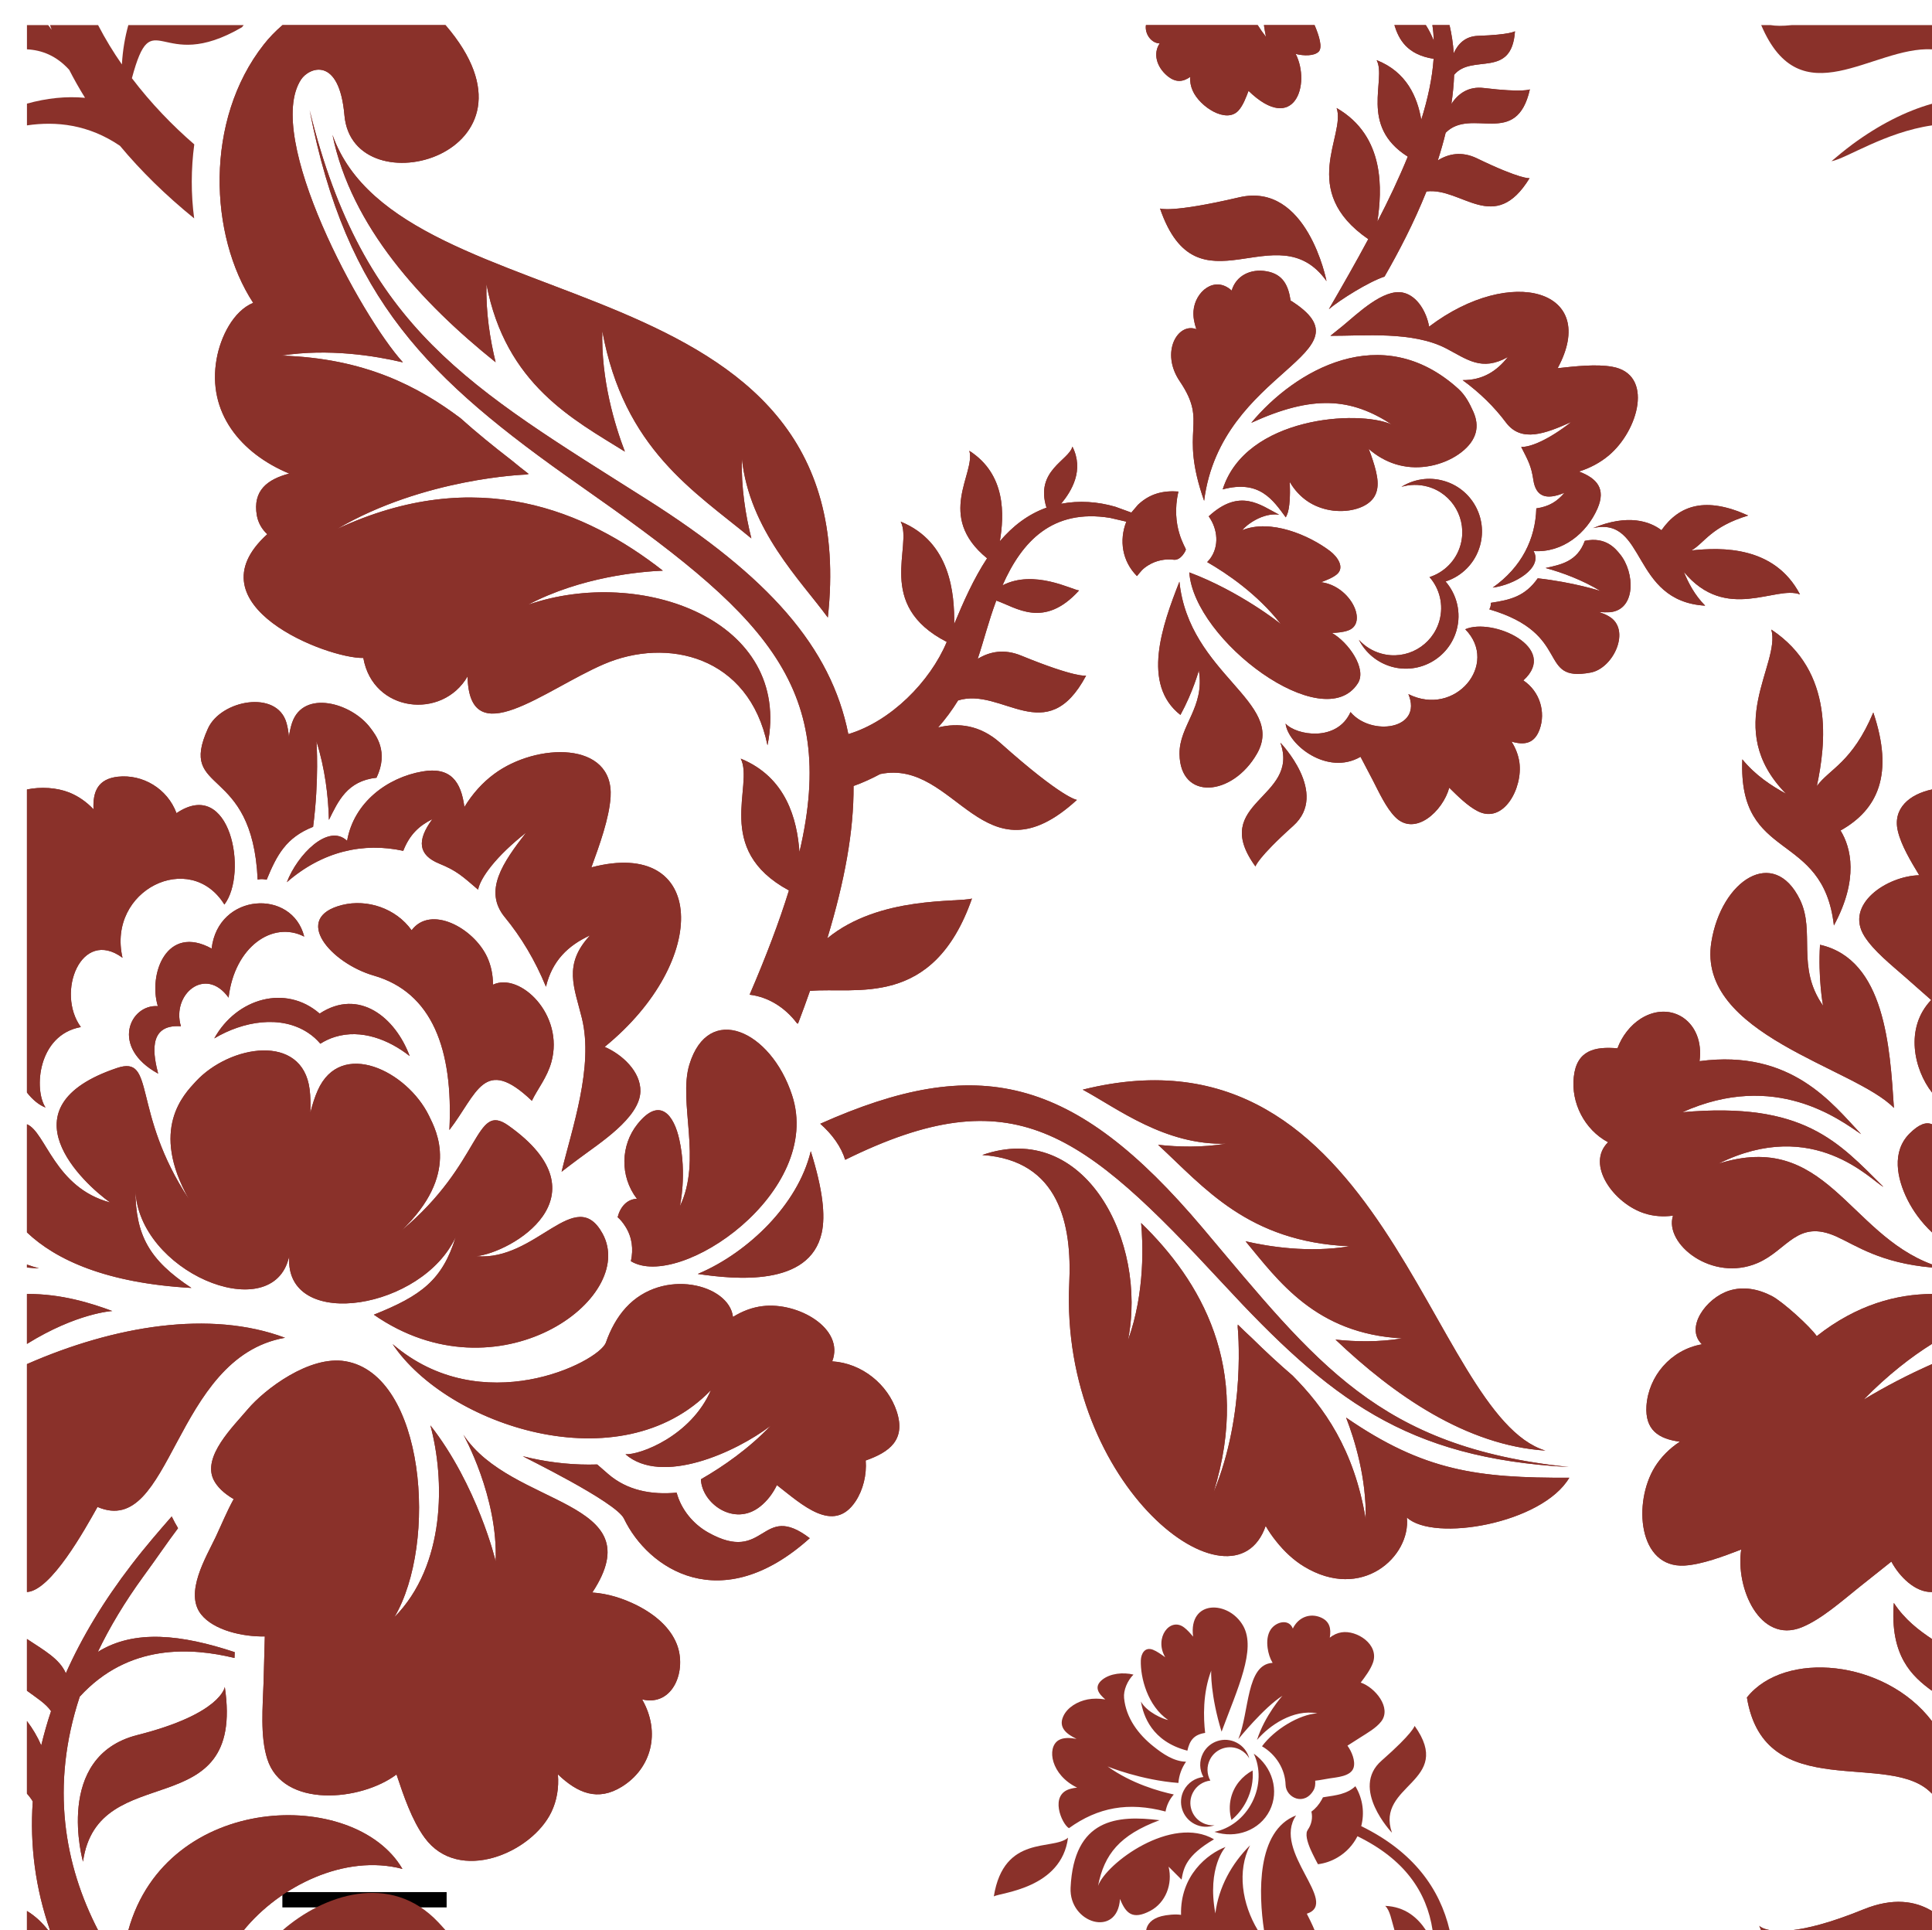 <?xml version="1.0" encoding="UTF-8"?> <svg xmlns="http://www.w3.org/2000/svg" viewBox="0 0 18.925 18.906" fill="none"><path fill-rule="evenodd" clip-rule="evenodd" d="M13.032 3.289C13.07 3.259 13.11 3.227 13.154 3.191C13.299 3.071 13.552 2.825 13.743 2.866C13.886 2.897 13.975 3.061 13.999 3.199C14.804 2.589 15.672 2.842 15.258 3.606C15.432 3.587 15.638 3.564 15.793 3.592C16.202 3.664 16.053 4.216 15.756 4.463C15.674 4.531 15.576 4.584 15.467 4.618C15.643 4.685 15.733 4.786 15.648 4.981C15.543 5.221 15.308 5.416 15.022 5.397C15.117 5.562 14.836 5.728 14.622 5.755C14.906 5.555 15.041 5.277 15.049 4.979C15.177 4.961 15.255 4.909 15.325 4.826C15.144 4.902 15.044 4.863 15.02 4.7C14.999 4.562 14.97 4.513 14.901 4.377C14.993 4.381 15.172 4.305 15.392 4.133C15.139 4.246 14.902 4.339 14.751 4.137C14.639 3.987 14.496 3.846 14.327 3.723C14.522 3.724 14.66 3.637 14.77 3.497C14.513 3.641 14.371 3.519 14.165 3.412C13.837 3.242 13.36 3.29 13.032 3.289ZM14.498 5.343C14.574 5.069 14.414 4.785 14.14 4.709C13.995 4.668 13.847 4.694 13.728 4.768C13.809 4.744 13.898 4.742 13.985 4.766C14.231 4.834 14.375 5.089 14.307 5.336C14.264 5.491 14.146 5.606 14.003 5.652C14.102 5.765 14.143 5.924 14.1 6.079C14.031 6.325 13.776 6.47 13.53 6.401C13.443 6.377 13.368 6.329 13.311 6.266C13.375 6.391 13.488 6.489 13.633 6.53C13.907 6.606 14.191 6.446 14.268 6.172C14.316 5.999 14.27 5.822 14.16 5.695C14.319 5.644 14.45 5.516 14.498 5.343ZM12.313 7.381C12.073 7.801 11.56 7.845 11.554 7.385C11.55 7.105 11.805 6.928 11.743 6.566C11.743 6.569 11.684 6.781 11.563 7.002C11.18 6.703 11.383 6.129 11.553 5.697C11.646 6.604 12.601 6.876 12.313 7.381ZM12.642 2.943C12.621 2.802 12.572 2.686 12.407 2.657C12.249 2.629 12.107 2.701 12.065 2.846C11.899 2.694 11.705 2.857 11.691 3.046C11.687 3.101 11.697 3.161 11.719 3.224C11.537 3.155 11.363 3.45 11.557 3.735C11.841 4.155 11.544 4.19 11.795 4.905C11.959 3.612 13.473 3.466 12.642 2.943ZM13.634 4.158C13.305 4.01 12.202 4.082 11.977 4.793C12.34 4.695 12.471 4.9 12.595 5.067C12.603 5.052 12.61 5.035 12.616 5.016C12.628 4.972 12.633 4.918 12.635 4.858C12.637 4.815 12.635 4.769 12.634 4.72C12.641 4.732 12.648 4.743 12.655 4.754C12.702 4.824 12.761 4.881 12.828 4.922C12.898 4.965 12.979 4.991 13.06 5.001C13.141 5.01 13.222 5.004 13.295 4.981C13.369 4.958 13.421 4.922 13.454 4.877C13.486 4.832 13.498 4.777 13.494 4.714C13.49 4.653 13.472 4.583 13.447 4.507C13.436 4.471 13.422 4.434 13.407 4.396C13.426 4.413 13.446 4.429 13.467 4.444C13.552 4.505 13.646 4.546 13.742 4.564C13.843 4.584 13.949 4.579 14.048 4.555C14.148 4.53 14.239 4.488 14.315 4.429C14.391 4.37 14.437 4.305 14.455 4.238C14.473 4.171 14.463 4.101 14.431 4.03C14.399 3.96 14.359 3.875 14.285 3.808C13.532 3.126 12.681 3.63 12.257 4.141C12.861 3.865 13.233 3.896 13.634 4.158ZM11.84 5.057C11.931 5.185 11.942 5.35 11.856 5.469C11.846 5.482 11.836 5.494 11.825 5.505C12.016 5.615 12.318 5.818 12.547 6.113C12.544 6.108 12.142 5.79 11.65 5.606C11.695 6.271 12.964 7.22 13.301 6.692C13.392 6.55 13.208 6.29 13.047 6.199C13.098 6.197 13.156 6.192 13.202 6.176C13.406 6.109 13.233 5.739 12.941 5.702C12.994 5.682 13.056 5.658 13.095 5.625C13.174 5.559 13.104 5.454 13.027 5.396C12.824 5.242 12.445 5.079 12.168 5.193C12.207 5.142 12.37 5.017 12.53 5.041C12.347 4.947 12.145 4.776 11.84 5.057ZM15.524 5.297C15.451 5.5 15.29 5.53 15.14 5.563C15.308 5.609 15.501 5.681 15.681 5.79C15.677 5.787 15.408 5.702 15.063 5.664C14.939 5.84 14.797 5.875 14.604 5.904C14.604 5.943 14.596 5.953 14.589 5.968C15.411 6.209 15.049 6.687 15.582 6.587C15.808 6.544 15.981 6.162 15.759 6.036C15.731 6.019 15.698 6.006 15.663 5.994C15.7 5.997 15.736 5.998 15.769 5.996C16.028 5.973 16.015 5.606 15.869 5.428C15.828 5.378 15.733 5.253 15.524 5.297ZM14.353 6.163C14.618 6.046 15.278 6.342 14.922 6.664C15.084 6.772 15.143 6.974 15.081 7.145C15.03 7.284 14.932 7.3 14.806 7.263C14.847 7.327 14.873 7.396 14.883 7.465C14.919 7.72 14.727 8.075 14.474 7.944C14.378 7.895 14.28 7.798 14.196 7.715C14.134 7.945 13.859 8.198 13.666 8.001C13.577 7.911 13.508 7.759 13.445 7.637L13.327 7.412C13.004 7.6 12.618 7.296 12.593 7.087C12.699 7.203 13.097 7.269 13.229 6.974C13.43 7.214 13.941 7.146 13.796 6.798C14.254 7.028 14.688 6.503 14.353 6.163ZM11.225 0.246H12.32C12.345 0.286 12.372 0.324 12.401 0.361C12.394 0.327 12.387 0.288 12.381 0.246H12.877C12.922 0.351 12.957 0.466 12.917 0.506C12.873 0.55 12.769 0.548 12.692 0.528C12.843 0.826 12.678 1.323 12.23 0.89C12.205 0.956 12.176 1.034 12.131 1.083C12.012 1.214 11.753 1.046 11.683 0.888C11.664 0.845 11.655 0.799 11.659 0.753C11.589 0.802 11.518 0.813 11.433 0.742C11.329 0.654 11.293 0.523 11.36 0.425C11.279 0.424 11.212 0.333 11.225 0.246ZM3.688 7.617C3.811 7.36 3.68 7.198 3.628 7.129C3.444 6.883 2.972 6.751 2.861 7.079C2.847 7.121 2.837 7.168 2.83 7.217C2.826 7.168 2.818 7.121 2.806 7.079C2.712 6.752 2.163 6.856 2.037 7.135C1.738 7.793 2.472 7.475 2.524 8.615C2.546 8.611 2.561 8.605 2.612 8.616C2.711 8.376 2.801 8.203 3.067 8.098C3.127 7.639 3.101 7.264 3.099 7.258C3.184 7.526 3.216 7.798 3.222 8.03C3.313 7.846 3.401 7.648 3.688 7.617ZM0.264 15.592V13.36C1.118 12.985 2.058 12.827 2.792 13.102C1.691 13.294 1.688 15.073 0.955 14.759C0.831 14.98 0.499 15.58 0.264 15.592ZM0.264 13.162C0.754 12.858 1.1 12.84 1.1 12.84C0.893 12.763 0.601 12.671 0.264 12.673V13.162ZM0.264 12.414V12.385C0.302 12.399 0.341 12.411 0.382 12.422C0.341 12.42 0.301 12.418 0.264 12.414ZM0.264 12.07C0.546 12.338 1.039 12.567 1.875 12.614C1.457 12.338 1.329 12.096 1.326 11.653C1.355 12.453 2.63 12.984 2.822 12.344C2.826 12.332 2.829 12.319 2.833 12.307C2.833 12.32 2.832 12.333 2.832 12.345C2.832 13.034 4.14 12.821 4.464 12.114C4.334 12.537 4.126 12.691 3.662 12.876C4.874 13.718 6.253 12.72 5.902 12.081C5.635 11.597 5.254 12.355 4.665 12.303C5.003 12.269 5.961 11.718 4.979 11.023C4.648 10.789 4.727 11.39 3.934 12.051C4.503 11.505 4.278 11.082 4.202 10.927C3.987 10.488 3.338 10.17 3.112 10.68C3.083 10.745 3.06 10.819 3.04 10.897C3.043 10.817 3.042 10.739 3.033 10.669C2.963 10.115 2.25 10.233 1.918 10.592C1.801 10.719 1.464 11.059 1.851 11.745C1.283 10.885 1.53 10.331 1.146 10.46C0.006 10.843 0.82 11.593 1.079 11.777C0.534 11.632 0.449 11.087 0.264 11.011V12.07ZM0.264 10.7V7.732C0.401 7.704 0.555 7.713 0.679 7.762C0.766 7.797 0.847 7.853 0.916 7.926C0.908 7.751 0.96 7.629 1.155 7.607C1.396 7.581 1.639 7.722 1.729 7.964C2.258 7.606 2.432 8.553 2.198 8.859C1.863 8.319 1.047 8.715 1.2 9.38C0.794 9.083 0.546 9.722 0.792 10.059C0.369 10.136 0.33 10.672 0.446 10.847C0.383 10.823 0.319 10.771 0.264 10.7ZM7.758 10.724C8.073 11.676 6.655 12.642 6.18 12.352C6.206 12.234 6.192 12.117 6.127 12.014C6.102 11.974 6.076 11.943 6.05 11.921C6.076 11.82 6.142 11.744 6.239 11.741C6.069 11.519 6.08 11.215 6.244 11.01C6.468 10.729 6.604 10.931 6.654 11.16C6.73 11.5 6.661 11.811 6.659 11.816C6.881 11.36 6.641 10.794 6.753 10.426C6.939 9.817 7.549 10.089 7.758 10.724ZM5.501 11.476C5.603 11.052 5.817 10.449 5.7 9.972C5.626 9.67 5.513 9.448 5.78 9.161C5.564 9.26 5.409 9.41 5.348 9.664C5.242 9.405 5.104 9.176 4.945 8.983C4.732 8.724 4.927 8.447 5.153 8.155C4.861 8.385 4.707 8.594 4.683 8.713C4.529 8.581 4.474 8.528 4.302 8.458C4.099 8.375 4.079 8.234 4.235 8.023C4.106 8.087 4.013 8.173 3.95 8.333C3.561 8.248 3.159 8.336 2.81 8.64C2.913 8.371 3.216 8.06 3.4 8.235C3.466 7.859 3.793 7.616 4.136 7.556C4.415 7.507 4.517 7.656 4.549 7.904C4.628 7.774 4.727 7.664 4.841 7.58C5.255 7.273 6.016 7.255 5.981 7.807C5.967 8.016 5.873 8.275 5.793 8.495C6.914 8.2 6.967 9.403 5.923 10.253C6.094 10.327 6.278 10.495 6.273 10.69C6.266 10.95 5.868 11.199 5.667 11.35C5.606 11.395 5.553 11.436 5.501 11.476ZM2.98 9.173C2.671 9.014 2.297 9.273 2.239 9.771C2.014 9.457 1.678 9.737 1.772 10.051C1.433 10.027 1.509 10.355 1.549 10.515C1.076 10.256 1.273 9.834 1.546 9.854C1.451 9.54 1.632 9.048 2.073 9.29C2.137 8.743 2.862 8.701 2.98 9.173ZM3.353 8.863C3.598 8.803 3.878 8.896 4.032 9.111C4.218 8.862 4.636 9.086 4.771 9.371C4.81 9.455 4.829 9.546 4.829 9.644C5.092 9.519 5.53 9.936 5.401 10.402C5.359 10.554 5.266 10.664 5.21 10.781C4.739 10.332 4.675 10.713 4.402 11.067C4.441 10.276 4.233 9.72 3.662 9.555C3.242 9.434 2.851 8.988 3.353 8.863ZM8.48 14.304C8.491 14.443 8.455 14.592 8.38 14.705C8.164 15.028 7.855 14.735 7.61 14.545C7.571 14.627 7.514 14.701 7.447 14.754C7.19 14.959 6.873 14.72 6.866 14.488C7.087 14.361 7.335 14.188 7.55 13.963C7.205 14.226 6.482 14.551 6.127 14.243C6.272 14.25 6.77 14.063 6.964 13.615C6.074 14.536 4.377 13.959 3.846 13.164C4.718 13.914 5.854 13.345 5.934 13.152C5.979 13.022 6.044 12.902 6.131 12.807C6.493 12.411 7.143 12.578 7.18 12.898C7.273 12.84 7.37 12.804 7.471 12.792C7.818 12.75 8.276 13.011 8.152 13.333C8.444 13.351 8.697 13.559 8.784 13.824C8.875 14.103 8.712 14.222 8.48 14.304ZM6.242 15.724C6.101 15.653 5.952 15.607 5.802 15.597C6.407 14.679 5.008 14.767 4.539 14.051C4.539 14.051 4.881 14.66 4.855 15.293C4.856 15.285 4.674 14.545 4.216 13.96C4.359 14.489 4.367 15.329 3.863 15.839C4.292 15.114 4.162 13.463 3.383 13.332C3.03 13.272 2.59 13.609 2.427 13.802C2.284 13.972 1.979 14.265 2.093 14.494C2.126 14.56 2.191 14.625 2.289 14.682C2.22 14.808 2.177 14.916 2.112 15.055C2.019 15.251 1.804 15.601 1.97 15.811C2.094 15.968 2.381 16.032 2.594 16.027L2.582 16.472C2.574 16.714 2.547 17.004 2.618 17.227C2.771 17.712 3.535 17.642 3.884 17.379C3.953 17.585 4.034 17.827 4.16 17.999C4.492 18.453 5.208 18.149 5.401 17.747C5.454 17.637 5.476 17.511 5.465 17.378C5.66 17.564 5.856 17.644 6.091 17.499C6.379 17.321 6.476 16.969 6.29 16.644C6.595 16.717 6.732 16.356 6.628 16.099C6.564 15.94 6.419 15.814 6.242 15.724ZM6.835 12.477C7.198 12.53 7.931 12.606 8.049 12.075C8.087 11.904 8.06 11.651 7.942 11.275C7.877 11.545 7.72 11.789 7.531 11.989C7.339 12.191 7.093 12.369 6.835 12.477ZM5.121 14.262C5.121 14.266 6.033 14.708 6.112 14.873C6.348 15.366 7.063 15.847 7.932 15.065C7.45 14.698 7.505 15.328 6.937 15.009C6.789 14.926 6.672 14.783 6.628 14.619C6.38 14.642 6.143 14.597 5.958 14.437L5.85 14.343C5.632 14.35 5.412 14.328 5.2 14.281C5.174 14.275 5.148 14.269 5.121 14.262ZM2.099 10.17C2.317 9.776 2.799 9.638 3.131 9.927C3.517 9.674 3.873 9.965 4.013 10.343C3.808 10.181 3.537 10.077 3.283 10.155C3.23 10.171 3.182 10.194 3.138 10.222C3.104 10.182 3.065 10.146 3.019 10.116C2.75 9.937 2.38 10.002 2.099 10.17ZM13.186 13.884C13.271 14.104 13.386 14.478 13.378 14.879C13.264 14.192 12.968 13.782 12.662 13.473C12.528 13.358 12.394 13.234 12.257 13.099C12.211 13.057 12.167 13.015 12.125 12.973C12.125 12.982 12.124 12.99 12.124 12.998C12.124 12.998 12.211 13.839 11.888 14.615C12.268 13.387 11.755 12.539 11.178 11.978C11.195 12.162 11.22 12.655 11.049 13.127C11.243 12.154 10.625 10.962 9.622 11.312C10.381 11.364 10.501 11.999 10.474 12.569C10.381 14.565 12.084 15.851 12.398 14.945C12.428 14.997 12.462 15.047 12.501 15.095C12.581 15.196 12.672 15.28 12.77 15.34C13.341 15.689 13.821 15.243 13.781 14.862C14.044 15.106 15.107 14.922 15.372 14.473C14.474 14.476 13.949 14.409 13.186 13.884ZM15.138 14.207C14.362 14.156 13.656 13.665 13.082 13.12C13.278 13.141 13.505 13.146 13.735 13.108C12.887 13.063 12.521 12.542 12.201 12.157C12.43 12.21 12.82 12.272 13.219 12.206C12.224 12.162 11.797 11.63 11.344 11.212C11.542 11.234 11.775 11.24 12.012 11.201C11.412 11.219 10.945 10.855 10.606 10.672C13.558 9.935 13.998 13.862 15.138 14.207ZM8.279 11.359C8.24 11.231 8.152 11.109 8.035 11.006C9.573 10.32 10.512 10.524 11.781 12.027C12.903 13.358 13.504 14.173 15.367 14.368C13.77 14.281 13.025 13.702 11.977 12.569C10.594 11.076 9.928 10.546 8.279 11.359Z" fill="#8A312A"></path><path fill-rule="evenodd" clip-rule="evenodd" d="M3.257 1.321C3.927 3.214 8.498 2.484 8.109 6.048C7.841 5.681 7.342 5.194 7.267 4.491C7.259 4.774 7.303 5.045 7.36 5.273C6.8 4.81 6.111 4.397 5.9 3.242C5.887 3.719 6.022 4.164 6.121 4.423C5.62 4.111 4.953 3.767 4.765 2.783C4.758 3.059 4.8 3.323 4.855 3.548C4.128 2.965 3.441 2.219 3.257 1.321ZM2.767 0.246C2.696 0.307 2.634 0.372 2.584 0.436C2 1.178 2.05 2.309 2.48 2.966C2.284 3.047 2.16 3.301 2.122 3.515C2.027 4.042 2.361 4.442 2.833 4.638C2.622 4.694 2.473 4.802 2.516 5.049C2.529 5.12 2.565 5.183 2.618 5.232C1.851 5.927 3.208 6.452 3.559 6.444C3.653 6.979 4.333 7.052 4.58 6.625C4.596 7.386 5.332 6.756 5.915 6.505C6.532 6.239 7.337 6.421 7.518 7.299C7.767 6.072 6.277 5.54 5.172 5.923C5.695 5.648 6.275 5.598 6.493 5.589C5.746 5.005 4.674 4.541 3.301 5.181C4.155 4.68 5.15 4.648 5.15 4.648C5.16 4.646 5.17 4.644 5.179 4.642C5.124 4.6 5.068 4.555 5.011 4.508C4.832 4.37 4.665 4.234 4.51 4.095C4.101 3.788 3.575 3.507 2.754 3.483C3.221 3.41 3.676 3.485 3.947 3.549C3.534 3.096 2.582 1.341 2.949 0.779C3.028 0.659 3.323 0.546 3.374 1.129C3.455 2.058 5.455 1.512 4.364 0.246H2.767ZM9.521 8.8C9.393 8.841 8.617 8.769 8.104 9.19C8.274 8.628 8.364 8.14 8.361 7.698C8.451 7.666 8.538 7.626 8.622 7.581C9.368 7.426 9.63 8.676 10.549 7.834C10.549 7.834 10.41 7.822 9.798 7.276C9.6 7.1 9.387 7.076 9.189 7.125C9.262 7.042 9.327 6.954 9.385 6.86C9.817 6.725 10.252 7.344 10.639 6.617C10.639 6.617 10.543 6.642 10.003 6.421C9.837 6.353 9.695 6.381 9.577 6.453C9.64 6.265 9.68 6.095 9.759 5.882C9.952 5.948 10.225 6.163 10.57 5.783C10.503 5.777 10.129 5.573 9.82 5.733C10.011 5.3 10.311 4.981 10.873 5.072L11.033 5.109C10.961 5.292 10.992 5.496 11.137 5.642C11.177 5.596 11.187 5.574 11.25 5.535C11.324 5.49 11.412 5.471 11.498 5.482C11.567 5.491 11.617 5.392 11.616 5.382C11.616 5.362 11.465 5.154 11.543 4.814C11.392 4.803 11.262 4.835 11.147 4.944L11.082 5.02L10.925 4.963C10.752 4.913 10.571 4.9 10.394 4.934C10.498 4.808 10.621 4.606 10.505 4.374C10.47 4.51 10.136 4.608 10.251 4.972C10.067 5.038 9.918 5.155 9.794 5.301C9.837 5.046 9.856 4.646 9.495 4.415C9.56 4.634 9.162 5.055 9.669 5.468C9.538 5.667 9.437 5.895 9.347 6.112C9.35 5.817 9.313 5.309 8.823 5.109C8.945 5.349 8.566 5.923 9.274 6.287C9.11 6.679 8.724 7.066 8.31 7.19C8.14 6.337 7.53 5.648 6.339 4.893C4.606 3.795 3.559 3.223 3.033 1.079C3.391 2.93 4.185 3.707 5.675 4.751C7.46 6.001 8.221 6.687 7.831 8.345C7.808 8.023 7.701 7.612 7.256 7.43C7.389 7.693 6.981 8.317 7.728 8.721C7.633 9.028 7.505 9.365 7.343 9.742C7.526 9.764 7.69 9.867 7.807 10.022C7.81 10.023 7.813 10.025 7.815 10.026C7.818 10.021 7.82 10.017 7.822 10.012C7.862 9.907 7.899 9.805 7.934 9.705C8.381 9.664 9.141 9.886 9.521 8.8ZM12.542 7.274C12.542 7.274 13.023 7.77 12.668 8.088C12.314 8.406 12.298 8.486 12.298 8.486C11.837 7.853 12.738 7.822 12.542 7.274ZM12.994 2.753C12.994 2.753 12.805 1.776 12.137 1.933C11.469 2.089 11.363 2.042 11.363 2.042C11.729 3.108 12.508 2.07 12.994 2.753ZM13.403 2.342C12.711 1.866 13.186 1.324 13.093 1.058C13.574 1.335 13.537 1.869 13.492 2.172C13.604 1.956 13.705 1.742 13.79 1.534C13.309 1.231 13.585 0.781 13.485 0.589C13.778 0.704 13.884 0.95 13.922 1.173C13.987 0.965 14.03 0.765 14.043 0.576C13.781 0.535 13.702 0.385 13.659 0.246H13.967C14 0.297 14.025 0.35 14.045 0.399C14.043 0.347 14.039 0.296 14.031 0.246H14.199C14.22 0.336 14.234 0.429 14.24 0.522C14.28 0.432 14.351 0.355 14.479 0.351C14.797 0.34 14.84 0.306 14.84 0.306C14.808 0.776 14.419 0.522 14.244 0.733C14.241 0.827 14.231 0.923 14.217 1.018C14.282 0.919 14.383 0.843 14.536 0.862C14.928 0.909 14.986 0.875 14.986 0.875C14.855 1.456 14.414 1.046 14.161 1.3C14.139 1.391 14.113 1.481 14.084 1.571C14.19 1.505 14.319 1.48 14.466 1.55C14.902 1.761 14.983 1.745 14.983 1.745C14.639 2.306 14.321 1.833 13.973 1.875C13.85 2.182 13.701 2.468 13.562 2.709C13.409 2.759 13.129 2.934 13.017 3.028C13.149 2.8 13.281 2.57 13.403 2.342Z" fill="#8A312A"></path><path fill-rule="evenodd" clip-rule="evenodd" d="M0.813 18.233C0.813 18.233 0.521 17.202 1.345 16.993C2.169 16.785 2.202 16.522 2.202 16.522C2.407 17.903 0.957 17.206 0.813 18.233ZM2.387 18.905C2.741 18.471 3.38 18.155 3.942 18.304C3.475 17.503 1.632 17.551 1.257 18.905H2.387ZM0.961 18.905C0.632 18.269 0.491 17.495 0.781 16.617C1.26 16.093 1.877 16.136 2.297 16.238L2.299 16.181C1.782 16.01 1.318 15.954 0.958 16.179C1.073 15.939 1.221 15.691 1.406 15.437C1.533 15.264 1.639 15.106 1.744 14.967C1.722 14.93 1.701 14.892 1.682 14.852C1.56 14.992 1.427 15.144 1.286 15.328C1.015 15.681 0.802 16.035 0.645 16.388C0.583 16.245 0.429 16.162 0.264 16.052V16.559C0.36 16.63 0.451 16.686 0.5 16.759C0.462 16.871 0.431 16.983 0.404 17.094C0.366 17.007 0.319 16.928 0.264 16.856V17.567C0.285 17.59 0.304 17.615 0.321 17.643C0.291 18.075 0.348 18.498 0.49 18.905H0.961ZM0.472 18.905H0.264V18.716C0.347 18.766 0.416 18.833 0.472 18.905Z" fill="#8A312A"></path><path fill-rule="evenodd" clip-rule="evenodd" d="M16.569 5.391C16.7 5.314 16.759 5.16 17.124 5.049C16.709 4.86 16.449 4.946 16.275 5.193C16.163 5.107 15.948 5.03 15.605 5.172C16.13 5.053 15.974 5.888 16.703 5.932C16.6 5.828 16.54 5.712 16.494 5.601C16.909 6.101 17.396 5.729 17.632 5.822C17.383 5.346 16.865 5.359 16.569 5.391Z" fill="#8A312A"></path><path fill-rule="evenodd" clip-rule="evenodd" d="M18.925 7.732V10.7C18.749 10.476 18.655 10.067 18.917 9.794L18.664 9.571C18.526 9.45 18.352 9.312 18.262 9.168C18.068 8.857 18.482 8.58 18.8 8.572C18.719 8.438 18.624 8.281 18.591 8.141C18.536 7.916 18.709 7.777 18.925 7.732ZM18.925 11.011V12.07C18.816 11.967 18.739 11.857 18.685 11.75C18.582 11.544 18.526 11.278 18.708 11.099C18.801 11.008 18.868 10.987 18.925 11.011ZM18.925 12.384C18.103 12.08 17.883 11.066 16.833 11.397C17.77 10.933 18.332 11.565 18.449 11.624C18.007 11.185 17.67 10.787 16.48 10.893C17.392 10.483 18.022 10.967 18.231 11.108C17.951 10.813 17.551 10.273 16.648 10.393C16.7 10.01 16.373 9.79 16.075 9.975C15.971 10.04 15.887 10.149 15.844 10.267C15.623 10.248 15.444 10.285 15.416 10.548C15.388 10.798 15.519 11.063 15.752 11.187C15.53 11.405 15.809 11.789 16.11 11.884C16.197 11.912 16.291 11.919 16.388 11.906C16.299 12.182 16.771 12.561 17.216 12.37C17.509 12.245 17.604 11.935 17.992 12.112C18.184 12.199 18.418 12.369 18.925 12.414V12.384ZM18.925 12.673V13.162C18.722 13.289 18.494 13.464 18.255 13.708C18.469 13.579 18.694 13.462 18.925 13.36V15.592C18.923 15.592 18.922 15.592 18.921 15.592C18.759 15.596 18.604 15.439 18.527 15.294L18.209 15.547C18.037 15.685 17.837 15.862 17.648 15.938C17.239 16.102 16.999 15.553 17.056 15.176C16.881 15.243 16.674 15.322 16.502 15.333C16.047 15.36 15.994 14.715 16.211 14.366C16.271 14.27 16.354 14.186 16.455 14.12C16.246 14.092 16.113 14.005 16.128 13.769C16.148 13.479 16.365 13.22 16.671 13.166C16.503 13.003 16.712 12.713 16.937 12.641C17.077 12.596 17.223 12.624 17.356 12.693C17.461 12.747 17.731 12.991 17.796 13.086C18.191 12.775 18.582 12.675 18.925 12.673ZM16.764 9.225C16.616 10.133 18.173 10.456 18.552 10.851C18.513 10.257 18.465 9.397 17.828 9.253C17.808 9.572 17.856 9.846 17.858 9.85C17.591 9.469 17.786 9.128 17.631 8.81C17.375 8.286 16.862 8.62 16.764 9.225Z" fill="#8A312A"></path><path fill-rule="evenodd" clip-rule="evenodd" d="M17.797 7.699C17.922 7.529 18.144 7.468 18.35 6.978C18.553 7.581 18.397 7.928 18.029 8.134C18.132 8.301 18.209 8.611 17.964 9.064C17.858 8.126 17.024 8.453 17.067 7.437C17.197 7.595 17.349 7.694 17.495 7.774C16.862 7.128 17.446 6.506 17.351 6.166C17.974 6.579 17.883 7.294 17.797 7.699Z" fill="#8A312A"></path><path fill-rule="evenodd" clip-rule="evenodd" d="M18.924 16.052V16.559C18.73 16.418 18.511 16.218 18.551 15.699C18.658 15.862 18.795 15.966 18.924 16.052ZM18.924 16.856C18.464 16.253 17.48 16.161 17.112 16.625C17.285 17.685 18.517 17.13 18.924 17.567V16.856ZM18.924 18.716V18.905H17.548C17.703 18.888 17.928 18.833 18.255 18.7C18.544 18.583 18.762 18.618 18.924 18.716ZM17.345 18.905H17.251C17.245 18.891 17.239 18.876 17.233 18.861C17.233 18.861 17.258 18.891 17.345 18.905Z" fill="#8A312A"></path><path fill-rule="evenodd" clip-rule="evenodd" d="M11.498 17.575C11.454 17.625 11.428 17.682 11.417 17.742C11.054 17.646 10.756 17.7 10.471 17.905C10.402 17.867 10.271 17.571 10.492 17.518C10.509 17.513 10.529 17.51 10.551 17.508C10.294 17.383 10.252 17.119 10.367 17.045C10.416 17.014 10.484 17.02 10.545 17.03C10.452 16.986 10.363 16.921 10.416 16.808C10.456 16.721 10.556 16.663 10.654 16.644C10.707 16.634 10.766 16.634 10.827 16.644C10.762 16.589 10.711 16.522 10.796 16.452C10.875 16.388 11.003 16.376 11.103 16.401C11.045 16.458 11.003 16.554 11.011 16.631C11.03 16.826 11.151 16.987 11.3 17.105C11.39 17.177 11.499 17.252 11.618 17.254C11.576 17.314 11.549 17.385 11.543 17.462C11.18 17.435 10.852 17.303 10.849 17.3C11.085 17.47 11.358 17.545 11.498 17.575ZM12.878 18.906H12.382C12.328 18.549 12.307 17.929 12.696 17.78C12.456 18.131 13.128 18.635 12.801 18.743C12.82 18.78 12.851 18.841 12.878 18.906ZM12.322 18.906C12.165 18.647 12.117 18.322 12.245 18.073C12.065 18.252 11.937 18.483 11.905 18.74C11.821 18.286 12.005 18.089 12.005 18.089C11.827 18.157 11.559 18.369 11.569 18.754C11.515 18.745 11.427 18.754 11.377 18.767C11.279 18.792 11.235 18.848 11.227 18.906H12.322ZM12.063 17.825C12.043 17.755 12.04 17.679 12.059 17.605C12.089 17.488 12.168 17.395 12.27 17.34C12.278 17.438 12.259 17.542 12.21 17.64C12.173 17.714 12.122 17.776 12.063 17.825ZM11.896 17.941C12.107 18.011 12.339 17.927 12.437 17.733C12.534 17.54 12.464 17.303 12.281 17.175C12.347 17.313 12.347 17.489 12.267 17.648C12.187 17.807 12.046 17.911 11.896 17.941ZM11.784 17.172C11.745 17.248 11.749 17.334 11.788 17.404C11.709 17.412 11.636 17.459 11.596 17.535C11.534 17.654 11.581 17.802 11.701 17.864C11.765 17.897 11.836 17.899 11.898 17.876C11.858 17.88 11.817 17.872 11.779 17.852C11.671 17.797 11.629 17.664 11.685 17.557C11.72 17.489 11.785 17.447 11.856 17.439C11.821 17.377 11.818 17.299 11.853 17.231C11.908 17.124 12.041 17.081 12.149 17.137C12.187 17.157 12.217 17.186 12.237 17.221C12.22 17.157 12.177 17.1 12.113 17.067C11.993 17.005 11.846 17.052 11.784 17.172ZM11.358 17.827C10.944 17.775 10.519 17.81 10.487 18.488C10.47 18.837 10.947 18.983 10.971 18.598C11.028 18.741 11.095 18.806 11.269 18.714C11.417 18.635 11.489 18.454 11.447 18.282L11.574 18.409C11.594 18.294 11.618 18.175 11.892 18.014C11.478 17.773 10.836 18.247 10.756 18.47C10.817 18.159 10.969 17.972 11.358 17.827ZM11.631 17.146C11.653 17.048 11.693 16.989 11.805 16.972C11.788 16.825 11.78 16.583 11.865 16.361C11.862 16.365 11.857 16.606 11.966 16.96C12.125 16.533 12.305 16.155 12.179 15.926C12.038 15.672 11.64 15.664 11.687 16.029C11.662 15.999 11.632 15.964 11.6 15.94C11.462 15.833 11.302 16.041 11.414 16.231C11.376 16.204 11.332 16.172 11.293 16.157C11.213 16.127 11.177 16.198 11.175 16.262C11.17 16.429 11.24 16.707 11.443 16.846C11.392 16.836 11.235 16.77 11.176 16.665C11.2 16.803 11.281 17.055 11.631 17.146ZM12.417 16.14C12.424 16.192 12.44 16.243 12.466 16.286C12.205 16.3 12.24 16.766 12.13 17.033C12.13 17.033 12.381 16.722 12.563 16.608C12.56 16.609 12.389 16.802 12.313 17.041C12.433 16.9 12.666 16.737 12.904 16.78C12.725 16.792 12.485 16.937 12.362 17.103C12.499 17.183 12.589 17.327 12.593 17.481C12.597 17.606 12.777 17.694 12.869 17.53C12.881 17.508 12.886 17.478 12.883 17.44C12.932 17.435 12.97 17.426 13.021 17.418C13.094 17.406 13.232 17.399 13.259 17.313C13.279 17.248 13.242 17.156 13.199 17.097L13.326 17.016C13.395 16.972 13.48 16.924 13.529 16.861C13.635 16.726 13.469 16.526 13.329 16.479C13.373 16.421 13.425 16.352 13.449 16.284C13.512 16.105 13.29 15.963 13.141 15.987C13.101 15.993 13.061 16.011 13.026 16.039C13.041 15.95 13.025 15.88 12.94 15.842C12.835 15.796 12.719 15.836 12.664 15.95C12.626 15.851 12.499 15.882 12.447 15.96C12.415 16.009 12.408 16.073 12.417 16.14Z" fill="#8A312A"></path><path fill-rule="evenodd" clip-rule="evenodd" d="M2.766 18.531H4.375V18.681H2.766V18.531Z" fill="black"></path><path fill-rule="evenodd" clip-rule="evenodd" d="M4.365 18.905H2.768C3.161 18.562 3.822 18.325 4.295 18.828C4.32 18.854 4.342 18.88 4.365 18.905Z" fill="#8A312A"></path><path fill-rule="evenodd" clip-rule="evenodd" d="M13.66 18.905C13.63 18.806 13.617 18.712 13.569 18.666C13.765 18.674 13.888 18.783 13.968 18.905H13.66ZM14.033 18.905H14.2C14.104 18.497 13.845 18.135 13.334 17.885C13.367 17.759 13.351 17.621 13.28 17.5L13.277 17.494C13.194 17.572 13.086 17.583 12.976 17.6C12.971 17.601 12.965 17.602 12.959 17.603C12.955 17.611 12.951 17.619 12.947 17.626C12.921 17.673 12.887 17.713 12.846 17.743C12.86 17.803 12.848 17.867 12.811 17.92C12.804 17.931 12.8 17.941 12.799 17.953C12.791 18.012 12.833 18.106 12.858 18.157C12.873 18.19 12.892 18.223 12.91 18.258C12.976 18.25 13.041 18.228 13.102 18.192C13.189 18.141 13.255 18.067 13.297 17.984C13.756 18.208 13.976 18.526 14.033 18.905Z" fill="#8A312A"></path><path fill-rule="evenodd" clip-rule="evenodd" d="M9.735 18.573C9.834 17.961 10.317 18.128 10.462 17.998C10.398 18.496 9.806 18.535 9.735 18.573ZM13.635 17.95C13.635 17.95 13.222 17.516 13.533 17.244C13.843 16.972 13.857 16.903 13.857 16.903C14.251 17.455 13.47 17.474 13.635 17.95ZM0.264 0.246H0.472C0.484 0.261 0.496 0.277 0.506 0.292C0.501 0.277 0.495 0.261 0.49 0.246H0.961C1.031 0.381 1.109 0.509 1.194 0.631C1.202 0.492 1.224 0.364 1.257 0.246H2.387C2.381 0.253 2.375 0.26 2.37 0.267C1.562 0.739 1.498 -0 1.292 0.766C1.479 1.012 1.69 1.23 1.903 1.414C1.871 1.654 1.87 1.9 1.902 2.139C1.623 1.913 1.381 1.675 1.175 1.428C0.866 1.218 0.55 1.186 0.264 1.228V1.015C0.457 0.961 0.648 0.941 0.833 0.958C0.777 0.868 0.725 0.776 0.678 0.684C0.552 0.545 0.411 0.491 0.264 0.483V0.246Z" fill="#8A312A"></path><path fill-rule="evenodd" clip-rule="evenodd" d="M17.252 0.246H17.345C17.393 0.254 17.459 0.256 17.549 0.246H18.925V0.483C18.34 0.453 17.64 1.159 17.252 0.246ZM18.925 1.016C18.666 1.089 18.403 1.224 18.145 1.414C18.066 1.473 18 1.528 17.94 1.579C18.082 1.555 18.464 1.295 18.925 1.228V1.016Z" fill="#8A312A"></path><path fill-rule="evenodd" clip-rule="evenodd" d="M13.032 3.289C13.07 3.259 13.11 3.227 13.154 3.191C13.299 3.071 13.552 2.825 13.743 2.866C13.886 2.897 13.975 3.061 13.999 3.199C14.804 2.589 15.672 2.842 15.258 3.606C15.432 3.587 15.638 3.564 15.793 3.592C16.202 3.664 16.053 4.216 15.756 4.463C15.674 4.531 15.576 4.584 15.467 4.618C15.643 4.685 15.733 4.786 15.648 4.981C15.543 5.221 15.308 5.416 15.022 5.397C15.117 5.562 14.836 5.728 14.622 5.755C14.906 5.555 15.041 5.277 15.049 4.979C15.177 4.961 15.255 4.909 15.325 4.826C15.144 4.902 15.044 4.863 15.02 4.7C14.999 4.562 14.97 4.513 14.901 4.377C14.993 4.381 15.172 4.305 15.392 4.133C15.139 4.246 14.902 4.339 14.751 4.137C14.639 3.987 14.496 3.846 14.327 3.723C14.522 3.724 14.66 3.637 14.77 3.497C14.513 3.641 14.371 3.519 14.165 3.412C13.837 3.242 13.36 3.29 13.032 3.289ZM14.498 5.343C14.574 5.069 14.414 4.785 14.14 4.709C13.995 4.668 13.847 4.694 13.728 4.768C13.809 4.744 13.898 4.742 13.985 4.766C14.231 4.834 14.375 5.089 14.307 5.336C14.264 5.491 14.146 5.606 14.003 5.652C14.102 5.765 14.143 5.924 14.1 6.079C14.031 6.325 13.776 6.47 13.53 6.401C13.443 6.377 13.368 6.329 13.311 6.266C13.375 6.391 13.488 6.489 13.633 6.53C13.907 6.606 14.191 6.446 14.268 6.172C14.316 5.999 14.27 5.822 14.16 5.695C14.319 5.644 14.45 5.516 14.498 5.343ZM12.313 7.381C12.073 7.801 11.56 7.845 11.554 7.385C11.55 7.105 11.805 6.928 11.743 6.566C11.743 6.569 11.684 6.781 11.563 7.002C11.18 6.703 11.383 6.129 11.553 5.697C11.646 6.604 12.601 6.876 12.313 7.381ZM12.642 2.943C12.621 2.802 12.572 2.686 12.407 2.657C12.249 2.629 12.107 2.701 12.065 2.846C11.899 2.694 11.705 2.857 11.691 3.046C11.687 3.101 11.697 3.161 11.719 3.224C11.537 3.155 11.363 3.45 11.557 3.735C11.841 4.155 11.544 4.19 11.795 4.905C11.959 3.612 13.473 3.466 12.642 2.943ZM13.634 4.158C13.305 4.01 12.202 4.082 11.977 4.793C12.34 4.695 12.471 4.9 12.595 5.067C12.603 5.052 12.61 5.035 12.616 5.016C12.628 4.972 12.633 4.918 12.635 4.858C12.637 4.815 12.635 4.769 12.634 4.72C12.641 4.732 12.648 4.743 12.655 4.754C12.702 4.824 12.761 4.881 12.828 4.922C12.898 4.965 12.979 4.991 13.06 5.001C13.141 5.01 13.222 5.004 13.295 4.981C13.369 4.958 13.421 4.922 13.454 4.877C13.486 4.832 13.498 4.777 13.494 4.714C13.49 4.653 13.472 4.583 13.447 4.507C13.436 4.471 13.422 4.434 13.407 4.396C13.426 4.413 13.446 4.429 13.467 4.444C13.552 4.505 13.646 4.546 13.742 4.564C13.843 4.584 13.949 4.579 14.048 4.555C14.148 4.53 14.239 4.488 14.315 4.429C14.391 4.37 14.437 4.305 14.455 4.238C14.473 4.171 14.463 4.101 14.431 4.03C14.399 3.96 14.359 3.875 14.285 3.808C13.532 3.126 12.681 3.63 12.257 4.141C12.861 3.865 13.233 3.896 13.634 4.158ZM11.84 5.057C11.931 5.185 11.942 5.35 11.856 5.469C11.846 5.482 11.836 5.494 11.825 5.505C12.016 5.615 12.318 5.818 12.547 6.113C12.544 6.108 12.142 5.79 11.65 5.606C11.695 6.271 12.964 7.22 13.301 6.692C13.392 6.55 13.208 6.29 13.047 6.199C13.098 6.197 13.156 6.192 13.202 6.176C13.406 6.109 13.233 5.739 12.941 5.702C12.994 5.682 13.056 5.658 13.095 5.625C13.174 5.559 13.104 5.454 13.027 5.396C12.824 5.242 12.445 5.079 12.168 5.193C12.207 5.142 12.37 5.017 12.53 5.041C12.347 4.947 12.145 4.776 11.84 5.057ZM15.524 5.297C15.451 5.5 15.29 5.53 15.14 5.563C15.308 5.609 15.501 5.681 15.681 5.79C15.677 5.787 15.408 5.702 15.063 5.664C14.939 5.84 14.797 5.875 14.604 5.904C14.604 5.943 14.596 5.953 14.589 5.968C15.411 6.209 15.049 6.687 15.582 6.587C15.808 6.544 15.981 6.162 15.759 6.036C15.731 6.019 15.698 6.006 15.663 5.994C15.7 5.997 15.736 5.998 15.769 5.996C16.028 5.973 16.015 5.606 15.869 5.428C15.828 5.378 15.733 5.253 15.524 5.297ZM14.353 6.163C14.618 6.046 15.278 6.342 14.922 6.664C15.084 6.772 15.143 6.974 15.081 7.145C15.03 7.284 14.932 7.3 14.806 7.263C14.847 7.327 14.873 7.396 14.883 7.465C14.919 7.72 14.727 8.075 14.474 7.944C14.378 7.895 14.28 7.798 14.196 7.715C14.134 7.945 13.859 8.198 13.666 8.001C13.577 7.911 13.508 7.759 13.445 7.637L13.327 7.412C13.004 7.6 12.618 7.296 12.593 7.087C12.699 7.203 13.097 7.269 13.229 6.974C13.43 7.214 13.941 7.146 13.796 6.798C14.254 7.028 14.688 6.503 14.353 6.163ZM11.225 0.246H12.32C12.345 0.286 12.372 0.324 12.401 0.361C12.394 0.327 12.387 0.288 12.381 0.246H12.877C12.922 0.351 12.957 0.466 12.917 0.506C12.873 0.55 12.769 0.548 12.692 0.528C12.843 0.826 12.678 1.323 12.23 0.89C12.205 0.956 12.176 1.034 12.131 1.083C12.012 1.214 11.753 1.046 11.683 0.888C11.664 0.845 11.655 0.799 11.659 0.753C11.589 0.802 11.518 0.813 11.433 0.742C11.329 0.654 11.293 0.523 11.36 0.425C11.279 0.424 11.212 0.333 11.225 0.246ZM3.688 7.617C3.811 7.36 3.68 7.198 3.628 7.129C3.444 6.883 2.972 6.751 2.861 7.079C2.847 7.121 2.837 7.168 2.83 7.217C2.826 7.168 2.818 7.121 2.806 7.079C2.712 6.752 2.163 6.856 2.037 7.135C1.738 7.793 2.472 7.475 2.524 8.615C2.546 8.611 2.561 8.605 2.612 8.616C2.711 8.376 2.801 8.203 3.067 8.098C3.127 7.639 3.101 7.264 3.099 7.258C3.184 7.526 3.216 7.798 3.222 8.03C3.313 7.846 3.401 7.648 3.688 7.617ZM0.264 15.592V13.36C1.118 12.985 2.058 12.827 2.792 13.102C1.691 13.294 1.688 15.073 0.955 14.759C0.831 14.98 0.499 15.58 0.264 15.592ZM0.264 13.162C0.754 12.858 1.1 12.84 1.1 12.84C0.893 12.763 0.601 12.671 0.264 12.673V13.162ZM0.264 12.414V12.385C0.302 12.399 0.341 12.411 0.382 12.422C0.341 12.42 0.301 12.418 0.264 12.414ZM0.264 12.07C0.546 12.338 1.039 12.567 1.875 12.614C1.457 12.338 1.329 12.096 1.326 11.653C1.355 12.453 2.63 12.984 2.822 12.344C2.826 12.332 2.829 12.319 2.833 12.307C2.833 12.32 2.832 12.333 2.832 12.345C2.832 13.034 4.14 12.821 4.464 12.114C4.334 12.537 4.126 12.691 3.662 12.876C4.874 13.718 6.253 12.72 5.902 12.081C5.635 11.597 5.254 12.355 4.665 12.303C5.003 12.269 5.961 11.718 4.979 11.023C4.648 10.789 4.727 11.39 3.934 12.051C4.503 11.505 4.278 11.082 4.202 10.927C3.987 10.488 3.338 10.17 3.112 10.68C3.083 10.745 3.06 10.819 3.04 10.897C3.043 10.817 3.042 10.739 3.033 10.669C2.963 10.115 2.25 10.233 1.918 10.592C1.801 10.719 1.464 11.059 1.851 11.745C1.283 10.885 1.53 10.331 1.146 10.46C0.006 10.843 0.82 11.593 1.079 11.777C0.534 11.632 0.449 11.087 0.264 11.011V12.07ZM0.264 10.7V7.732C0.401 7.704 0.555 7.713 0.679 7.762C0.766 7.797 0.847 7.853 0.916 7.926C0.908 7.751 0.96 7.629 1.155 7.607C1.396 7.581 1.639 7.722 1.729 7.964C2.258 7.606 2.432 8.553 2.198 8.859C1.863 8.319 1.047 8.715 1.2 9.38C0.794 9.083 0.546 9.722 0.792 10.059C0.369 10.136 0.33 10.672 0.446 10.847C0.383 10.823 0.319 10.771 0.264 10.7ZM7.758 10.724C8.073 11.676 6.655 12.642 6.18 12.352C6.206 12.234 6.192 12.117 6.127 12.014C6.102 11.974 6.076 11.943 6.05 11.921C6.076 11.82 6.142 11.744 6.239 11.741C6.069 11.519 6.08 11.215 6.244 11.01C6.468 10.729 6.604 10.931 6.654 11.16C6.73 11.5 6.661 11.811 6.659 11.816C6.881 11.36 6.641 10.794 6.753 10.426C6.939 9.817 7.549 10.089 7.758 10.724ZM5.501 11.476C5.603 11.052 5.817 10.449 5.7 9.972C5.626 9.67 5.513 9.448 5.78 9.161C5.564 9.26 5.409 9.41 5.348 9.664C5.242 9.405 5.104 9.176 4.945 8.983C4.732 8.724 4.927 8.447 5.153 8.155C4.861 8.385 4.707 8.594 4.683 8.713C4.529 8.581 4.474 8.528 4.302 8.458C4.099 8.375 4.079 8.234 4.235 8.023C4.106 8.087 4.013 8.173 3.95 8.333C3.561 8.248 3.159 8.336 2.81 8.64C2.913 8.371 3.216 8.06 3.4 8.235C3.466 7.859 3.793 7.616 4.136 7.556C4.415 7.507 4.517 7.656 4.549 7.904C4.628 7.774 4.727 7.664 4.841 7.58C5.255 7.273 6.016 7.255 5.981 7.807C5.967 8.016 5.873 8.275 5.793 8.495C6.914 8.2 6.967 9.403 5.923 10.253C6.094 10.327 6.278 10.495 6.273 10.69C6.266 10.95 5.868 11.199 5.667 11.35C5.606 11.395 5.553 11.436 5.501 11.476ZM2.98 9.173C2.671 9.014 2.297 9.273 2.239 9.771C2.014 9.457 1.678 9.737 1.772 10.051C1.433 10.027 1.509 10.355 1.549 10.515C1.076 10.256 1.273 9.834 1.546 9.854C1.451 9.54 1.632 9.048 2.073 9.29C2.137 8.743 2.862 8.701 2.98 9.173ZM3.353 8.863C3.598 8.803 3.878 8.896 4.032 9.111C4.218 8.862 4.636 9.086 4.771 9.371C4.81 9.455 4.829 9.546 4.829 9.644C5.092 9.519 5.53 9.936 5.401 10.402C5.359 10.554 5.266 10.664 5.21 10.781C4.739 10.332 4.675 10.713 4.402 11.067C4.441 10.276 4.233 9.72 3.662 9.555C3.242 9.434 2.851 8.988 3.353 8.863ZM8.48 14.304C8.491 14.443 8.455 14.592 8.38 14.705C8.164 15.028 7.855 14.735 7.61 14.545C7.571 14.627 7.514 14.701 7.447 14.754C7.19 14.959 6.873 14.72 6.866 14.488C7.087 14.361 7.335 14.188 7.55 13.963C7.205 14.226 6.482 14.551 6.127 14.243C6.272 14.25 6.77 14.063 6.964 13.615C6.074 14.536 4.377 13.959 3.846 13.164C4.718 13.914 5.854 13.345 5.934 13.152C5.979 13.022 6.044 12.902 6.131 12.807C6.493 12.411 7.143 12.578 7.18 12.898C7.273 12.84 7.37 12.804 7.471 12.792C7.818 12.75 8.276 13.011 8.152 13.333C8.444 13.351 8.697 13.559 8.784 13.824C8.875 14.103 8.712 14.222 8.48 14.304ZM6.242 15.724C6.101 15.653 5.952 15.607 5.802 15.597C6.407 14.679 5.008 14.767 4.539 14.051C4.539 14.051 4.881 14.66 4.855 15.293C4.856 15.285 4.674 14.545 4.216 13.96C4.359 14.489 4.367 15.329 3.863 15.839C4.292 15.114 4.162 13.463 3.383 13.332C3.03 13.272 2.59 13.609 2.427 13.802C2.284 13.972 1.979 14.265 2.093 14.494C2.126 14.56 2.191 14.625 2.289 14.682C2.22 14.808 2.177 14.916 2.112 15.055C2.019 15.251 1.804 15.601 1.97 15.811C2.094 15.968 2.381 16.032 2.594 16.027L2.582 16.472C2.574 16.714 2.547 17.004 2.618 17.227C2.771 17.712 3.535 17.642 3.884 17.379C3.953 17.585 4.034 17.827 4.16 17.999C4.492 18.453 5.208 18.149 5.401 17.747C5.454 17.637 5.476 17.511 5.465 17.378C5.66 17.564 5.856 17.644 6.091 17.499C6.379 17.321 6.476 16.969 6.29 16.644C6.595 16.717 6.732 16.356 6.628 16.099C6.564 15.94 6.419 15.814 6.242 15.724ZM6.835 12.477C7.198 12.53 7.931 12.606 8.049 12.075C8.087 11.904 8.06 11.651 7.942 11.275C7.877 11.545 7.72 11.789 7.531 11.989C7.339 12.191 7.093 12.369 6.835 12.477ZM5.121 14.262C5.121 14.266 6.033 14.708 6.112 14.873C6.348 15.366 7.063 15.847 7.932 15.065C7.45 14.698 7.505 15.328 6.937 15.009C6.789 14.926 6.672 14.783 6.628 14.619C6.38 14.642 6.143 14.597 5.958 14.437L5.85 14.343C5.632 14.35 5.412 14.328 5.2 14.281C5.174 14.275 5.148 14.269 5.121 14.262ZM2.099 10.17C2.317 9.776 2.799 9.638 3.131 9.927C3.517 9.674 3.873 9.965 4.013 10.343C3.808 10.181 3.537 10.077 3.283 10.155C3.23 10.171 3.182 10.194 3.138 10.222C3.104 10.182 3.065 10.146 3.019 10.116C2.75 9.937 2.38 10.002 2.099 10.17ZM13.186 13.884C13.271 14.104 13.386 14.478 13.378 14.879C13.264 14.192 12.968 13.782 12.662 13.473C12.528 13.358 12.394 13.234 12.257 13.099C12.211 13.057 12.167 13.015 12.125 12.973C12.125 12.982 12.124 12.99 12.124 12.998C12.124 12.998 12.211 13.839 11.888 14.615C12.268 13.387 11.755 12.539 11.178 11.978C11.195 12.162 11.22 12.655 11.049 13.127C11.243 12.154 10.625 10.962 9.622 11.312C10.381 11.364 10.501 11.999 10.474 12.569C10.381 14.565 12.084 15.851 12.398 14.945C12.428 14.997 12.462 15.047 12.501 15.095C12.581 15.196 12.672 15.28 12.77 15.34C13.341 15.689 13.821 15.243 13.781 14.862C14.044 15.106 15.107 14.922 15.372 14.473C14.474 14.476 13.949 14.409 13.186 13.884ZM15.138 14.207C14.362 14.156 13.656 13.665 13.082 13.12C13.278 13.141 13.505 13.146 13.735 13.108C12.887 13.063 12.521 12.542 12.201 12.157C12.43 12.21 12.82 12.272 13.219 12.206C12.224 12.162 11.797 11.63 11.344 11.212C11.542 11.234 11.775 11.24 12.012 11.201C11.412 11.219 10.945 10.855 10.606 10.672C13.558 9.935 13.998 13.862 15.138 14.207ZM8.279 11.359C8.24 11.231 8.152 11.109 8.035 11.006C9.573 10.32 10.512 10.524 11.781 12.027C12.903 13.358 13.504 14.173 15.367 14.368C13.77 14.281 13.025 13.702 11.977 12.569C10.594 11.076 9.928 10.546 8.279 11.359Z" fill="#8A312A"></path><path fill-rule="evenodd" clip-rule="evenodd" d="M3.257 1.321C3.927 3.214 8.498 2.484 8.109 6.048C7.841 5.681 7.342 5.194 7.267 4.491C7.259 4.774 7.303 5.045 7.36 5.273C6.8 4.81 6.111 4.397 5.9 3.242C5.887 3.719 6.022 4.164 6.121 4.423C5.62 4.111 4.953 3.767 4.765 2.783C4.758 3.059 4.8 3.323 4.855 3.548C4.128 2.965 3.441 2.219 3.257 1.321ZM2.767 0.246C2.696 0.307 2.634 0.372 2.584 0.436C2 1.178 2.05 2.309 2.48 2.966C2.284 3.047 2.16 3.301 2.122 3.515C2.027 4.042 2.361 4.442 2.833 4.638C2.622 4.694 2.473 4.802 2.516 5.049C2.529 5.12 2.565 5.183 2.618 5.232C1.851 5.927 3.208 6.452 3.559 6.444C3.653 6.979 4.333 7.052 4.58 6.625C4.596 7.386 5.332 6.756 5.915 6.505C6.532 6.239 7.337 6.421 7.518 7.299C7.767 6.072 6.277 5.54 5.172 5.923C5.695 5.648 6.275 5.598 6.493 5.589C5.746 5.005 4.674 4.541 3.301 5.181C4.155 4.68 5.15 4.648 5.15 4.648C5.16 4.646 5.17 4.644 5.179 4.642C5.124 4.6 5.068 4.555 5.011 4.508C4.832 4.37 4.665 4.234 4.51 4.095C4.101 3.788 3.575 3.507 2.754 3.483C3.221 3.41 3.676 3.485 3.947 3.549C3.534 3.096 2.582 1.341 2.949 0.779C3.028 0.659 3.323 0.546 3.374 1.129C3.455 2.058 5.455 1.512 4.364 0.246H2.767ZM9.521 8.8C9.393 8.841 8.617 8.769 8.104 9.19C8.274 8.628 8.364 8.14 8.361 7.698C8.451 7.666 8.538 7.626 8.622 7.581C9.368 7.426 9.63 8.676 10.549 7.834C10.549 7.834 10.41 7.822 9.798 7.276C9.6 7.1 9.387 7.076 9.189 7.125C9.262 7.042 9.327 6.954 9.385 6.86C9.817 6.725 10.252 7.344 10.639 6.617C10.639 6.617 10.543 6.642 10.003 6.421C9.837 6.353 9.695 6.381 9.577 6.453C9.64 6.265 9.68 6.095 9.759 5.882C9.952 5.948 10.225 6.163 10.57 5.783C10.503 5.777 10.129 5.573 9.82 5.733C10.011 5.3 10.311 4.981 10.873 5.072L11.033 5.109C10.961 5.292 10.992 5.496 11.137 5.642C11.177 5.596 11.187 5.574 11.25 5.535C11.324 5.49 11.412 5.471 11.498 5.482C11.567 5.491 11.617 5.392 11.616 5.382C11.616 5.362 11.465 5.154 11.543 4.814C11.392 4.803 11.262 4.835 11.147 4.944L11.082 5.02L10.925 4.963C10.752 4.913 10.571 4.9 10.394 4.934C10.498 4.808 10.621 4.606 10.505 4.374C10.47 4.51 10.136 4.608 10.251 4.972C10.067 5.038 9.918 5.155 9.794 5.301C9.837 5.046 9.856 4.646 9.495 4.415C9.56 4.634 9.162 5.055 9.669 5.468C9.538 5.667 9.437 5.895 9.347 6.112C9.35 5.817 9.313 5.309 8.823 5.109C8.945 5.349 8.566 5.923 9.274 6.287C9.11 6.679 8.724 7.066 8.31 7.19C8.14 6.337 7.53 5.648 6.339 4.893C4.606 3.795 3.559 3.223 3.033 1.079C3.391 2.93 4.185 3.707 5.675 4.751C7.46 6.001 8.221 6.687 7.831 8.345C7.808 8.023 7.701 7.612 7.256 7.43C7.389 7.693 6.981 8.317 7.728 8.721C7.633 9.028 7.505 9.365 7.343 9.742C7.526 9.764 7.69 9.867 7.807 10.022C7.81 10.023 7.813 10.025 7.815 10.026C7.818 10.021 7.82 10.017 7.822 10.012C7.862 9.907 7.899 9.805 7.934 9.705C8.381 9.664 9.141 9.886 9.521 8.8ZM12.542 7.274C12.542 7.274 13.023 7.77 12.668 8.088C12.314 8.406 12.298 8.486 12.298 8.486C11.837 7.853 12.738 7.822 12.542 7.274ZM12.994 2.753C12.994 2.753 12.805 1.776 12.137 1.933C11.469 2.089 11.363 2.042 11.363 2.042C11.729 3.108 12.508 2.07 12.994 2.753ZM13.403 2.342C12.711 1.866 13.186 1.324 13.093 1.058C13.574 1.335 13.537 1.869 13.492 2.172C13.604 1.956 13.705 1.742 13.79 1.534C13.309 1.231 13.585 0.781 13.485 0.589C13.778 0.704 13.884 0.95 13.922 1.173C13.987 0.965 14.03 0.765 14.043 0.576C13.781 0.535 13.702 0.385 13.659 0.246H13.967C14 0.297 14.025 0.35 14.045 0.399C14.043 0.347 14.039 0.296 14.031 0.246H14.199C14.22 0.336 14.234 0.429 14.24 0.522C14.28 0.432 14.351 0.355 14.479 0.351C14.797 0.34 14.84 0.306 14.84 0.306C14.808 0.776 14.419 0.522 14.244 0.733C14.241 0.827 14.231 0.923 14.217 1.018C14.282 0.919 14.383 0.843 14.536 0.862C14.928 0.909 14.986 0.875 14.986 0.875C14.855 1.456 14.414 1.046 14.161 1.3C14.139 1.391 14.113 1.481 14.084 1.571C14.19 1.505 14.319 1.48 14.466 1.55C14.902 1.761 14.983 1.745 14.983 1.745C14.639 2.306 14.321 1.833 13.973 1.875C13.85 2.182 13.701 2.468 13.562 2.709C13.409 2.759 13.129 2.934 13.017 3.028C13.149 2.8 13.281 2.57 13.403 2.342Z" fill="#8A312A"></path><path fill-rule="evenodd" clip-rule="evenodd" d="M0.813 18.233C0.813 18.233 0.521 17.202 1.345 16.993C2.169 16.785 2.202 16.522 2.202 16.522C2.407 17.903 0.957 17.206 0.813 18.233ZM2.387 18.905C2.741 18.471 3.38 18.155 3.942 18.304C3.475 17.503 1.632 17.551 1.257 18.905H2.387ZM0.961 18.905C0.632 18.269 0.491 17.495 0.781 16.617C1.26 16.093 1.877 16.136 2.297 16.238L2.299 16.181C1.782 16.01 1.318 15.954 0.958 16.179C1.073 15.939 1.221 15.691 1.406 15.437C1.533 15.264 1.639 15.106 1.744 14.967C1.722 14.93 1.701 14.892 1.682 14.852C1.56 14.992 1.427 15.144 1.286 15.328C1.015 15.681 0.802 16.035 0.645 16.388C0.583 16.245 0.429 16.162 0.264 16.052V16.559C0.36 16.63 0.451 16.686 0.5 16.759C0.462 16.871 0.431 16.983 0.404 17.094C0.366 17.007 0.319 16.928 0.264 16.856V17.567C0.285 17.59 0.304 17.615 0.321 17.643C0.291 18.075 0.348 18.498 0.49 18.905H0.961ZM0.472 18.905H0.264V18.716C0.347 18.766 0.416 18.833 0.472 18.905Z" fill="#8A312A"></path><path fill-rule="evenodd" clip-rule="evenodd" d="M16.569 5.391C16.7 5.314 16.759 5.16 17.124 5.049C16.709 4.86 16.449 4.946 16.275 5.193C16.163 5.107 15.948 5.03 15.605 5.172C16.13 5.053 15.974 5.888 16.703 5.932C16.6 5.828 16.54 5.712 16.494 5.601C16.909 6.101 17.396 5.729 17.632 5.822C17.383 5.346 16.865 5.359 16.569 5.391Z" fill="#8A312A"></path><path fill-rule="evenodd" clip-rule="evenodd" d="M18.925 7.732V10.7C18.749 10.476 18.655 10.067 18.917 9.794L18.664 9.571C18.526 9.45 18.352 9.312 18.262 9.168C18.068 8.857 18.482 8.58 18.8 8.572C18.719 8.438 18.624 8.281 18.591 8.141C18.536 7.916 18.709 7.777 18.925 7.732ZM18.925 11.011V12.07C18.816 11.967 18.739 11.857 18.685 11.75C18.582 11.544 18.526 11.278 18.708 11.099C18.801 11.008 18.868 10.987 18.925 11.011ZM18.925 12.384C18.103 12.08 17.883 11.066 16.833 11.397C17.77 10.933 18.332 11.565 18.449 11.624C18.007 11.185 17.67 10.787 16.48 10.893C17.392 10.483 18.022 10.967 18.231 11.108C17.951 10.813 17.551 10.273 16.648 10.393C16.7 10.01 16.373 9.79 16.075 9.975C15.971 10.04 15.887 10.149 15.844 10.267C15.623 10.248 15.444 10.285 15.416 10.548C15.388 10.798 15.519 11.063 15.752 11.187C15.53 11.405 15.809 11.789 16.11 11.884C16.197 11.912 16.291 11.919 16.388 11.906C16.299 12.182 16.771 12.561 17.216 12.37C17.509 12.245 17.604 11.935 17.992 12.112C18.184 12.199 18.418 12.369 18.925 12.414V12.384ZM18.925 12.673V13.162C18.722 13.289 18.494 13.464 18.255 13.708C18.469 13.579 18.694 13.462 18.925 13.36V15.592C18.923 15.592 18.922 15.592 18.921 15.592C18.759 15.596 18.604 15.439 18.527 15.294L18.209 15.547C18.037 15.685 17.837 15.862 17.648 15.938C17.239 16.102 16.999 15.553 17.056 15.176C16.881 15.243 16.674 15.322 16.502 15.333C16.047 15.36 15.994 14.715 16.211 14.366C16.271 14.27 16.354 14.186 16.455 14.12C16.246 14.092 16.113 14.005 16.128 13.769C16.148 13.479 16.365 13.22 16.671 13.166C16.503 13.003 16.712 12.713 16.937 12.641C17.077 12.596 17.223 12.624 17.356 12.693C17.461 12.747 17.731 12.991 17.796 13.086C18.191 12.775 18.582 12.675 18.925 12.673ZM16.764 9.225C16.616 10.133 18.173 10.456 18.552 10.851C18.513 10.257 18.465 9.397 17.828 9.253C17.808 9.572 17.856 9.846 17.858 9.85C17.591 9.469 17.786 9.128 17.631 8.81C17.375 8.286 16.862 8.62 16.764 9.225Z" fill="#8A312A"></path><path fill-rule="evenodd" clip-rule="evenodd" d="M17.797 7.699C17.922 7.529 18.144 7.468 18.35 6.978C18.553 7.581 18.397 7.928 18.029 8.134C18.132 8.301 18.209 8.611 17.964 9.064C17.858 8.126 17.024 8.453 17.067 7.437C17.197 7.595 17.349 7.694 17.495 7.774C16.862 7.128 17.446 6.506 17.351 6.166C17.974 6.579 17.883 7.294 17.797 7.699Z" fill="#8A312A"></path><path fill-rule="evenodd" clip-rule="evenodd" d="M18.924 16.052V16.559C18.73 16.418 18.511 16.218 18.551 15.699C18.658 15.862 18.795 15.966 18.924 16.052ZM18.924 16.856C18.464 16.253 17.48 16.161 17.112 16.625C17.285 17.685 18.517 17.13 18.924 17.567V16.856ZM18.924 18.716V18.905H17.548C17.703 18.888 17.928 18.833 18.255 18.7C18.544 18.583 18.762 18.618 18.924 18.716ZM17.345 18.905H17.251C17.245 18.891 17.239 18.876 17.233 18.861C17.233 18.861 17.258 18.891 17.345 18.905Z" fill="#8A312A"></path></svg> 